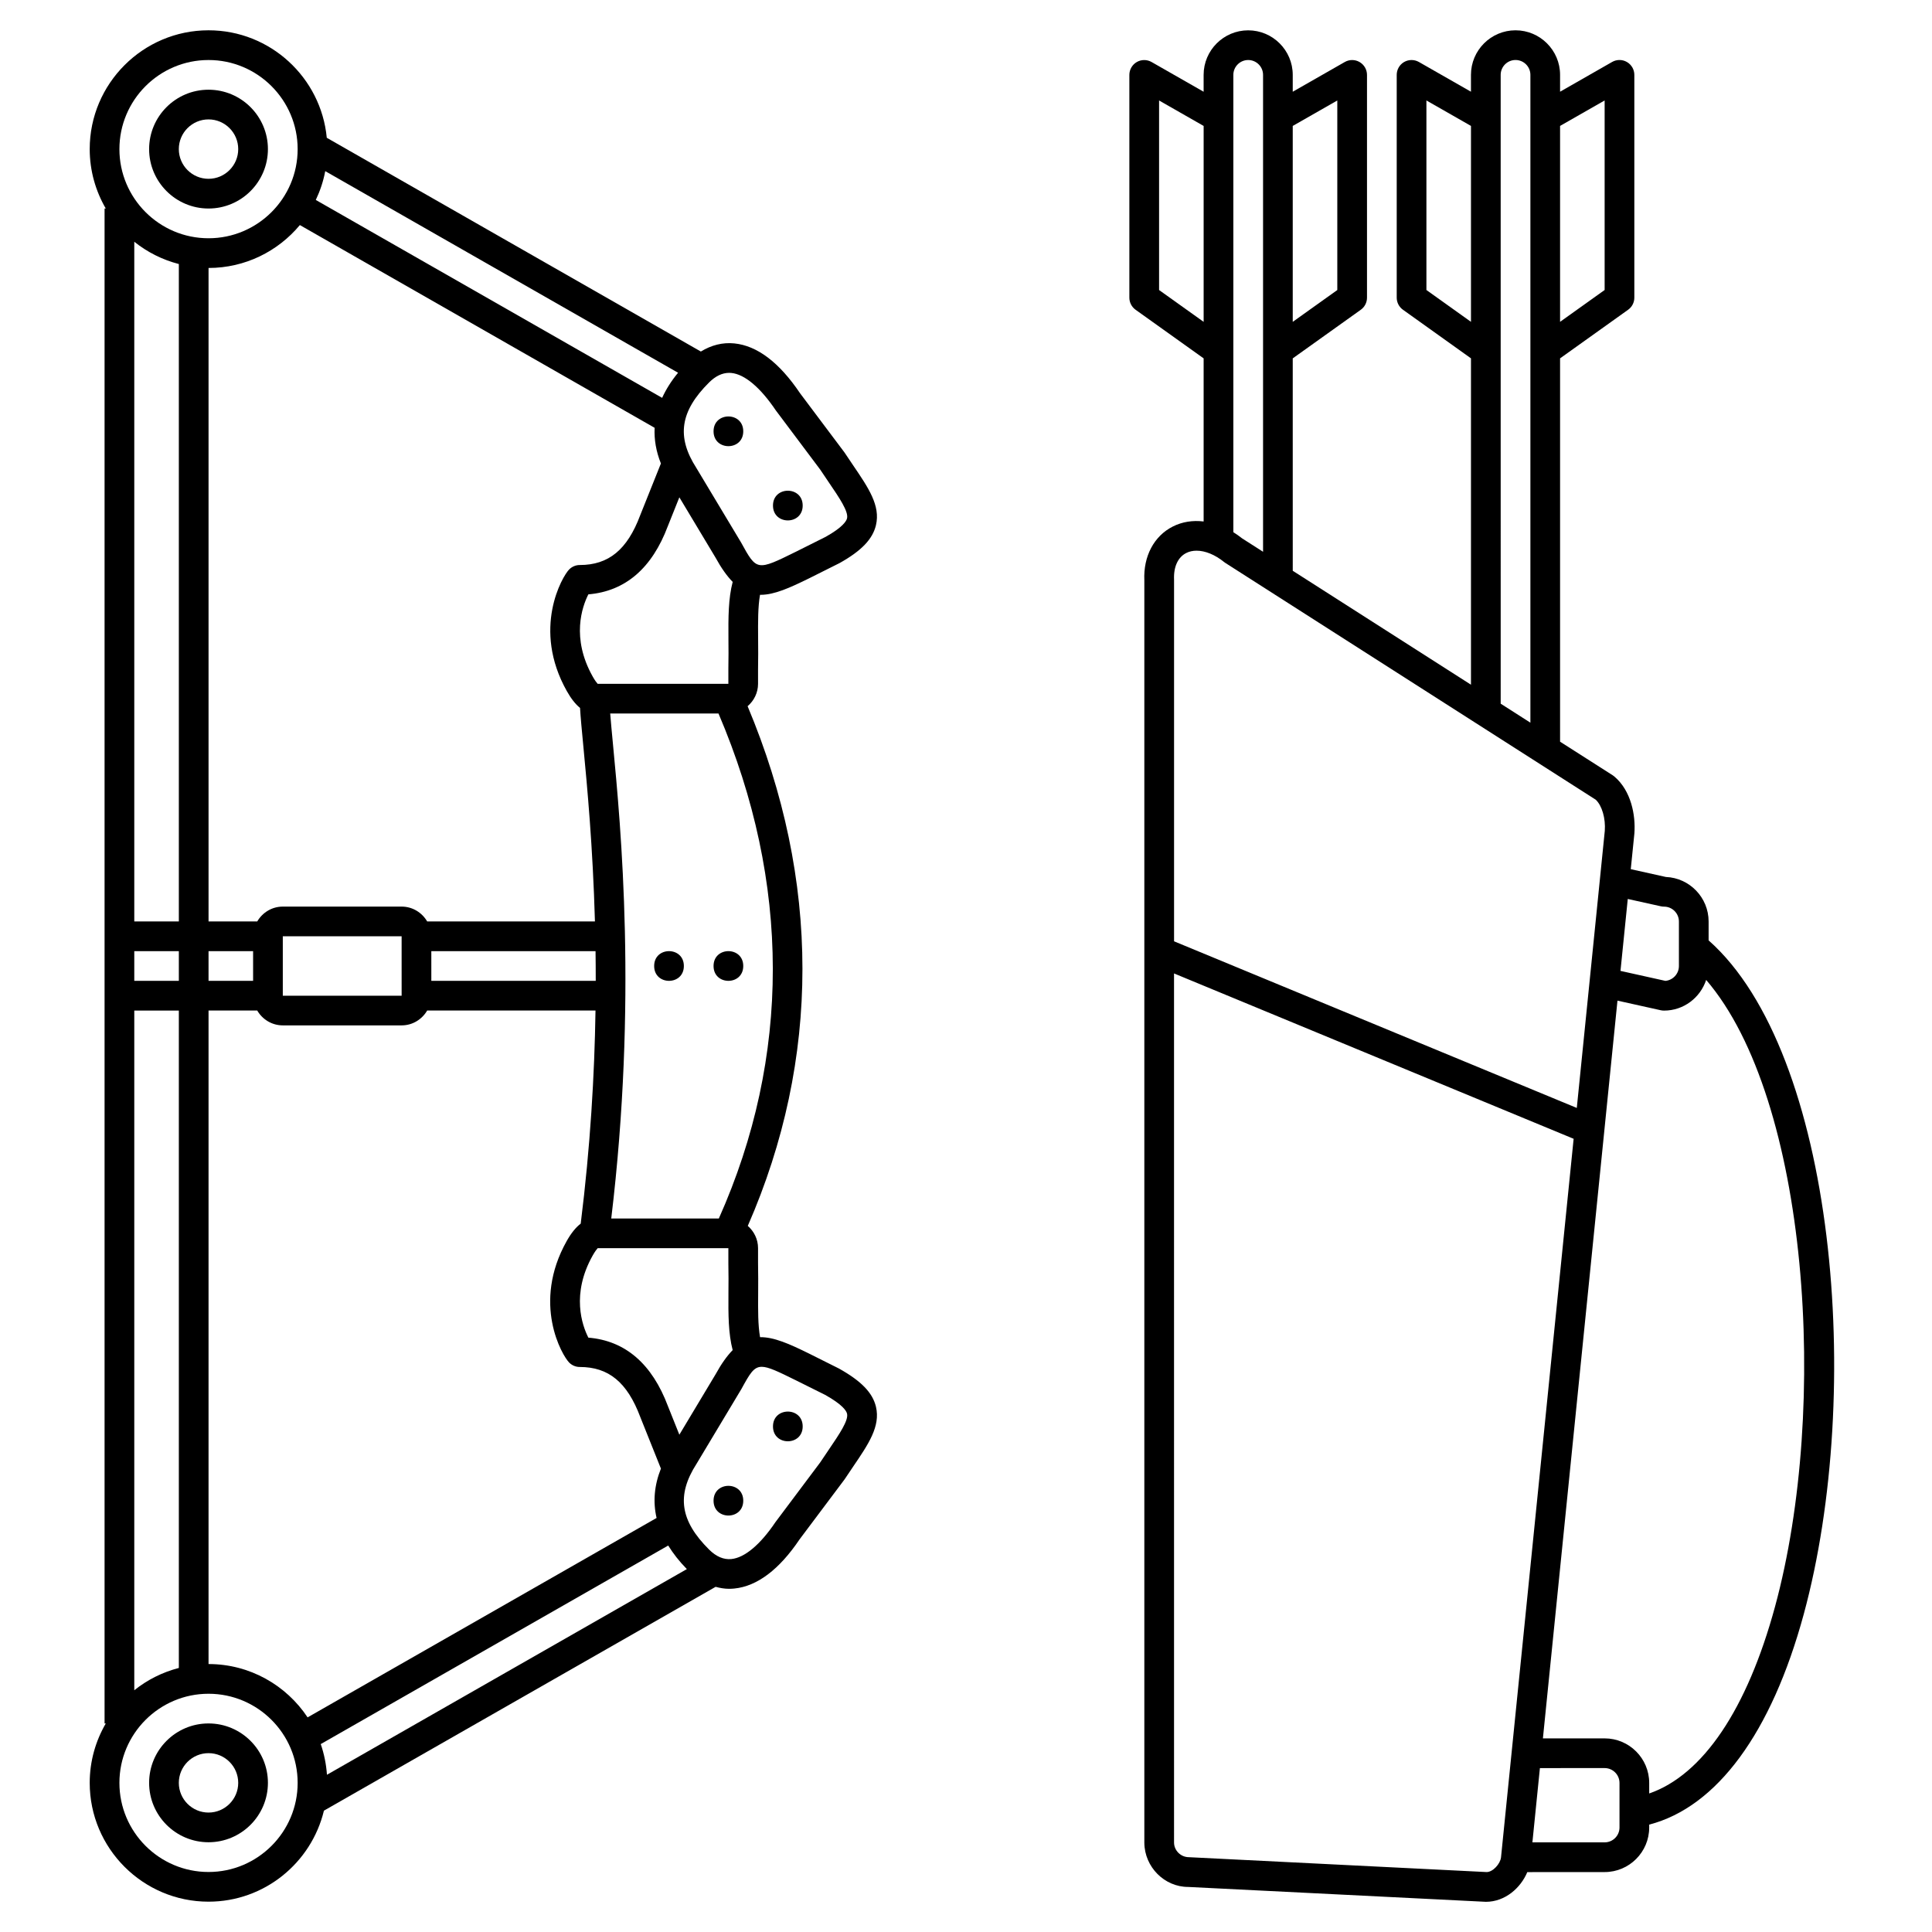 <?xml version="1.0" encoding="UTF-8"?>
<!-- Uploaded to: ICON Repo, www.svgrepo.com, Generator: ICON Repo Mixer Tools -->
<svg fill="#000000" width="800px" height="800px" version="1.1" viewBox="144 144 512 512" xmlns="http://www.w3.org/2000/svg">
 <g>
  <path d="m356.72 277.98c0 5.25-7.871 5.25-7.871 0 0-5.246 7.871-5.246 7.871 0"/>
  <path d="m340.97 258.3c0 5.25-7.871 5.25-7.871 0 0-5.246 7.871-5.246 7.871 0"/>
  <path d="m325.23 400c0 5.246-7.871 5.246-7.871 0 0-5.25 7.871-5.25 7.871 0"/>
  <path d="m340.97 400c0 5.246-7.871 5.246-7.871 0 0-5.25 7.871-5.25 7.871 0"/>
  <path d="m356.72 522.02c0 5.246-7.871 5.246-7.871 0 0-5.25 7.871-5.25 7.871 0"/>
  <path d="m340.97 541.7c0 5.246-7.871 5.246-7.871 0 0-5.25 7.871-5.25 7.871 0"/>
  <path d="m596.8 393.21v-5.004c0-6.352-5.043-11.547-11.332-11.801l-9.297-2.066 0.957-9.457c0.363-4.82-0.844-11.32-5.316-15.105-0.133-0.113-0.277-0.215-0.422-0.316l-13.953-8.906v-101.59l18.031-12.879c1.035-0.738 1.648-1.934 1.648-3.203v-59.043c0-1.402-0.746-2.699-1.961-3.406-1.215-0.707-2.711-0.711-3.93-0.012l-13.789 7.883v-4.465c0-6.512-5.297-11.809-11.809-11.809-6.512 0-11.809 5.297-11.809 11.809v4.465l-13.793-7.879c-1.215-0.691-2.711-0.691-3.93 0.012-1.207 0.703-1.953 2.004-1.953 3.402v59.039c0 1.27 0.613 2.465 1.648 3.203l18.031 12.883v86.488l-47.23-30.191-0.004-56.289 18.031-12.879c1.035-0.738 1.648-1.934 1.648-3.203v-59.039c0-1.402-0.746-2.699-1.961-3.406-1.219-0.707-2.711-0.711-3.93-0.012l-13.789 7.879v-4.465c0-6.512-5.297-11.809-11.809-11.809s-11.809 5.297-11.809 11.809v4.465l-13.793-7.879c-1.215-0.691-2.711-0.691-3.93 0.012-1.207 0.703-1.957 2.004-1.957 3.402v59.039c0 1.27 0.613 2.465 1.648 3.203l18.035 12.883v43.223c-2.863-0.344-5.656 0.066-8.172 1.34-5.004 2.527-7.82 7.91-7.543 14.23v334.61c0.07 6.441 5.359 11.684 11.602 11.684h0.008l78.902 3.941c5.086 0 9.227-3.668 10.977-7.871l20.496-0.012c6.512 0 11.809-5.297 11.809-11.809v-0.766c17.941-4.672 32.402-24.277 40.957-55.762 16.047-59.027 8.387-148.85-25.211-178.57zm-12.664-9.035c0.281 0.062 0.566 0.094 0.855 0.094 2.168 0 3.938 1.766 3.938 3.938v11.809c0 2.051-1.574 3.738-3.578 3.926l-11.906-2.644 1.93-19.062zm-14.891-213.55v50.23l-11.809 8.434v-51.918zm-47.23 50.23v-50.23l11.809 6.746v51.922zm19.68-57.016c0-2.168 1.766-3.938 3.938-3.938 2.168 0 3.938 1.766 3.938 3.938v171.68l-7.871-5.035zm-43.297 6.793v50.23l-11.809 8.434v-51.918zm-47.23 50.23v-50.23l11.809 6.746v51.918zm19.68-57.016c0-2.168 1.766-3.938 3.938-3.938 2.168 0 3.938 1.766 3.938 3.938v126.38l-5.543-3.543c-0.766-0.609-1.547-1.152-2.332-1.645zm-12.492 126.71c0.824-0.418 1.754-0.617 2.754-0.617 2.262 0 4.863 1.043 7.297 3.012 0.113 0.09 0.23 0.176 0.355 0.254l98.125 62.727c1.668 1.57 2.644 4.957 2.398 8.262l-7.418 73.422-106.73-44.16v-95.867c-0.152-3.359 1.02-5.922 3.219-7.031zm79.617 349.56-78.902-3.941c-2.144 0-3.914-1.746-3.938-3.852l-0.004-230.35 105.9 43.82-19.246 190.45c-0.207 1.703-2.141 3.871-3.812 3.875zm35.211-11.809c0 2.172-1.766 3.938-3.938 3.938h-19.145l1.988-19.68 17.156-0.004c2.168 0 3.938 1.762 3.938 3.938zm41.234-58.594c-7.434 27.355-19.176 44.668-33.363 49.574v-2.789c0-6.512-5.297-11.809-11.809-11.809h-16.359l19.758-195.51 11.488 2.551c0.281 0.062 0.566 0.09 0.855 0.09 5.219 0 9.605-3.426 11.164-8.129 27.129 31.566 32.633 113.17 18.266 166.02z"/>
  <path d="m345.59 301.63c3.629 0 7.723-1.855 12.871-4.387l8.035-4.023c5.793-3.238 8.77-6.34 9.645-10.059 1.219-5.16-1.98-9.859-6.031-15.816-0.711-1.051-1.473-2.16-2.25-3.348-0.043-0.066-0.086-0.129-0.137-0.191l-11.691-15.578c-5.504-8.176-11.371-12.621-17.445-13.223-3.106-0.312-6.102 0.469-8.852 2.156l-99.137-56.648c-1.516-15.957-14.984-28.484-31.336-28.484-17.363 0-31.488 14.125-31.488 31.488 0 5.738 1.566 11.109 4.258 15.742h-0.32v401.47h0.324c-2.695 4.637-4.262 10.008-4.262 15.746 0 17.363 14.125 31.488 31.488 31.488 14.82 0 27.25-10.305 30.582-24.121l103.8-59.316c1.164 0.312 2.348 0.523 3.555 0.523 0.457 0 0.922-0.023 1.387-0.07 6.07-0.598 11.941-5.047 17.328-13.059l11.809-15.742c0.047-0.062 0.09-0.125 0.137-0.188 0.785-1.188 1.539-2.297 2.25-3.348 4.051-5.953 7.25-10.656 6.031-15.82-0.879-3.711-3.852-6.812-9.805-10.145l-7.891-3.949c-5.223-2.574-9.355-4.418-13.02-4.363-0.562-3.18-0.543-7.094-0.504-11.738 0.008-2.477 0.031-5.141-0.031-7.914v-3.938c0-2.363-1.066-4.461-2.719-5.902 19.328-44.184 19.316-91.625-0.047-137.72 1.68-1.441 2.766-3.559 2.766-5.941v-3.848c0.062-2.863 0.039-5.523 0.02-8-0.039-4.644-0.055-8.559 0.504-11.742 0.059-0.004 0.117 0.008 0.172 0.008zm-8.359-58.82c0.191 0 0.391 0.008 0.582 0.027 3.523 0.348 7.676 3.82 11.805 9.949l11.738 15.648c0.785 1.18 1.535 2.289 2.246 3.336 2.848 4.18 5.297 7.789 4.875 9.582-0.172 0.746-1.164 2.391-5.664 4.914l-7.852 3.93c-10.406 5.133-10.41 5.133-14.566-2.434l-11.871-19.781c-5.293-8.242-4.277-15.008 3.398-22.633 1.699-1.688 3.484-2.539 5.309-2.539zm-108.23 363.39 92.082-52.617c1.309 2.106 2.926 4.191 4.941 6.242l-95.375 54.504c-0.199-2.832-0.758-5.555-1.648-8.129zm89.004-59.926-92.488 52.848c-5.644-8.504-15.301-14.133-26.25-14.133v-173.19h12.902c1.367 2.344 3.879 3.938 6.777 3.938h31.488c2.902 0 5.41-1.594 6.777-3.938h44.605c-0.262 17.016-1.363 36.016-3.918 56.473-1.285 0.984-2.512 2.481-3.691 4.574-9.332 16.57-1.215 30.422 0.66 32.277 0.75 0.734 1.738 1.141 2.773 1.141 7.66 0 12.598 4.066 16.047 13.27l5.465 13.656c-1.766 4.445-2.141 8.805-1.148 13.082zm-106.93-142.34h-11.809v-7.871h11.809zm-19.68-15.742h-11.809v-180.13c3.426 2.75 7.434 4.777 11.809 5.91zm-11.809 7.871h11.809v7.871h-11.809zm11.809 15.742v174.22c-4.371 1.133-8.383 3.16-11.809 5.91v-180.13zm27.551-3.934v-15.742h31.488l0.004 15.742zm39.359-11.809h43.52c0.035 2.57 0.055 5.188 0.051 7.871h-43.57zm36.555-101.18c-1.871 1.871-9.934 15.766-0.645 32.266 1.121 1.992 2.281 3.473 3.5 4.457 0.148 2.523 0.473 5.922 0.883 10.223 1.008 10.551 2.508 26.473 3.066 46.367h-44.453c-1.367-2.344-3.879-3.938-6.777-3.938h-31.488c-2.902 0-5.41 1.594-6.777 3.938h-12.902v-173.18c9.719 0 18.418-4.43 24.199-11.371l94.016 53.727c-0.152 3.117 0.387 6.269 1.664 9.457l-5.488 13.719c-3.414 9.117-8.355 13.188-16.016 13.188-1.043 0-2.039 0.414-2.781 1.152zm24.613-45.449-91.785-52.445c1.141-2.398 2-4.953 2.504-7.637l93.504 53.43c-1.812 2.188-3.195 4.406-4.223 6.652zm-120.21-89.527c13.023 0 23.617 10.594 23.617 23.617 0 13.023-10.594 23.617-23.617 23.617-13.023 0-23.617-10.594-23.617-23.617 0-13.027 10.594-23.617 23.617-23.617zm0 480.19c-13.023 0-23.617-10.594-23.617-23.617 0-13.023 10.594-23.617 23.617-23.617 13.023 0 23.617 10.594 23.617 23.617 0 13.027-10.594 23.617-23.617 23.617zm163.39-126.45c4.66 2.606 5.652 4.246 5.824 5 0.422 1.789-2.035 5.398-4.875 9.586-0.711 1.047-1.469 2.152-2.246 3.332l-11.855 15.816c-4.016 5.969-8.164 9.438-11.688 9.785-2.039 0.195-4.016-0.645-5.891-2.512-7.68-7.625-8.691-14.387-3.332-22.73l11.883-19.809c2.227-4.059 3.238-5.898 5.391-5.898 1.785 0 4.363 1.266 9.078 3.59zm-29.004-5.465-9.613 16.027-3.004-7.512c-4.231-11.285-11.324-17.402-21.109-18.207-1.637-3.227-4.617-11.535 1.148-21.773 0.562-1 1.023-1.609 1.316-1.934h34.637v4.023c0.062 2.773 0.039 5.356 0.02 7.766-0.047 5.949-0.02 10.844 1.121 15.219-1.496 1.531-2.984 3.602-4.516 6.391zm0.855-41.27h-28.516c6.914-57.582 2.574-103.49 0.441-125.84-0.301-3.125-0.547-5.801-0.719-7.988h28.699c19.148 44.82 19.215 90.977 0.094 133.82zm2.539-153.48c0.02 2.41 0.043 4.992-0.02 7.852v3.938h-34.641c-0.293-0.328-0.75-0.934-1.312-1.934-5.762-10.238-2.785-18.547-1.148-21.777 9.785-0.812 16.879-6.914 21.078-18.125l3.035-7.59 9.539 15.895c1.562 2.848 3.074 4.969 4.594 6.519-1.145 4.375-1.172 9.27-1.125 15.223z"/>
  <path d="m199.26 199.26c8.684 0 15.742-7.062 15.742-15.742 0-8.684-7.062-15.742-15.742-15.742-8.684-0.004-15.742 7.059-15.742 15.742 0 8.68 7.059 15.742 15.742 15.742zm0-23.617c4.34 0 7.871 3.531 7.871 7.871s-3.531 7.871-7.871 7.871c-4.34 0-7.871-3.531-7.871-7.871s3.531-7.871 7.871-7.871z"/>
  <path d="m199.26 600.73c-8.684 0-15.742 7.062-15.742 15.742 0 8.684 7.062 15.742 15.742 15.742 8.684 0 15.742-7.062 15.742-15.742 0.004-8.68-7.059-15.742-15.742-15.742zm0 23.617c-4.34 0-7.871-3.531-7.871-7.871 0-4.34 3.531-7.871 7.871-7.871 4.34 0 7.871 3.531 7.871 7.871 0 4.34-3.531 7.871-7.871 7.871z"/>
 </g>
</svg>